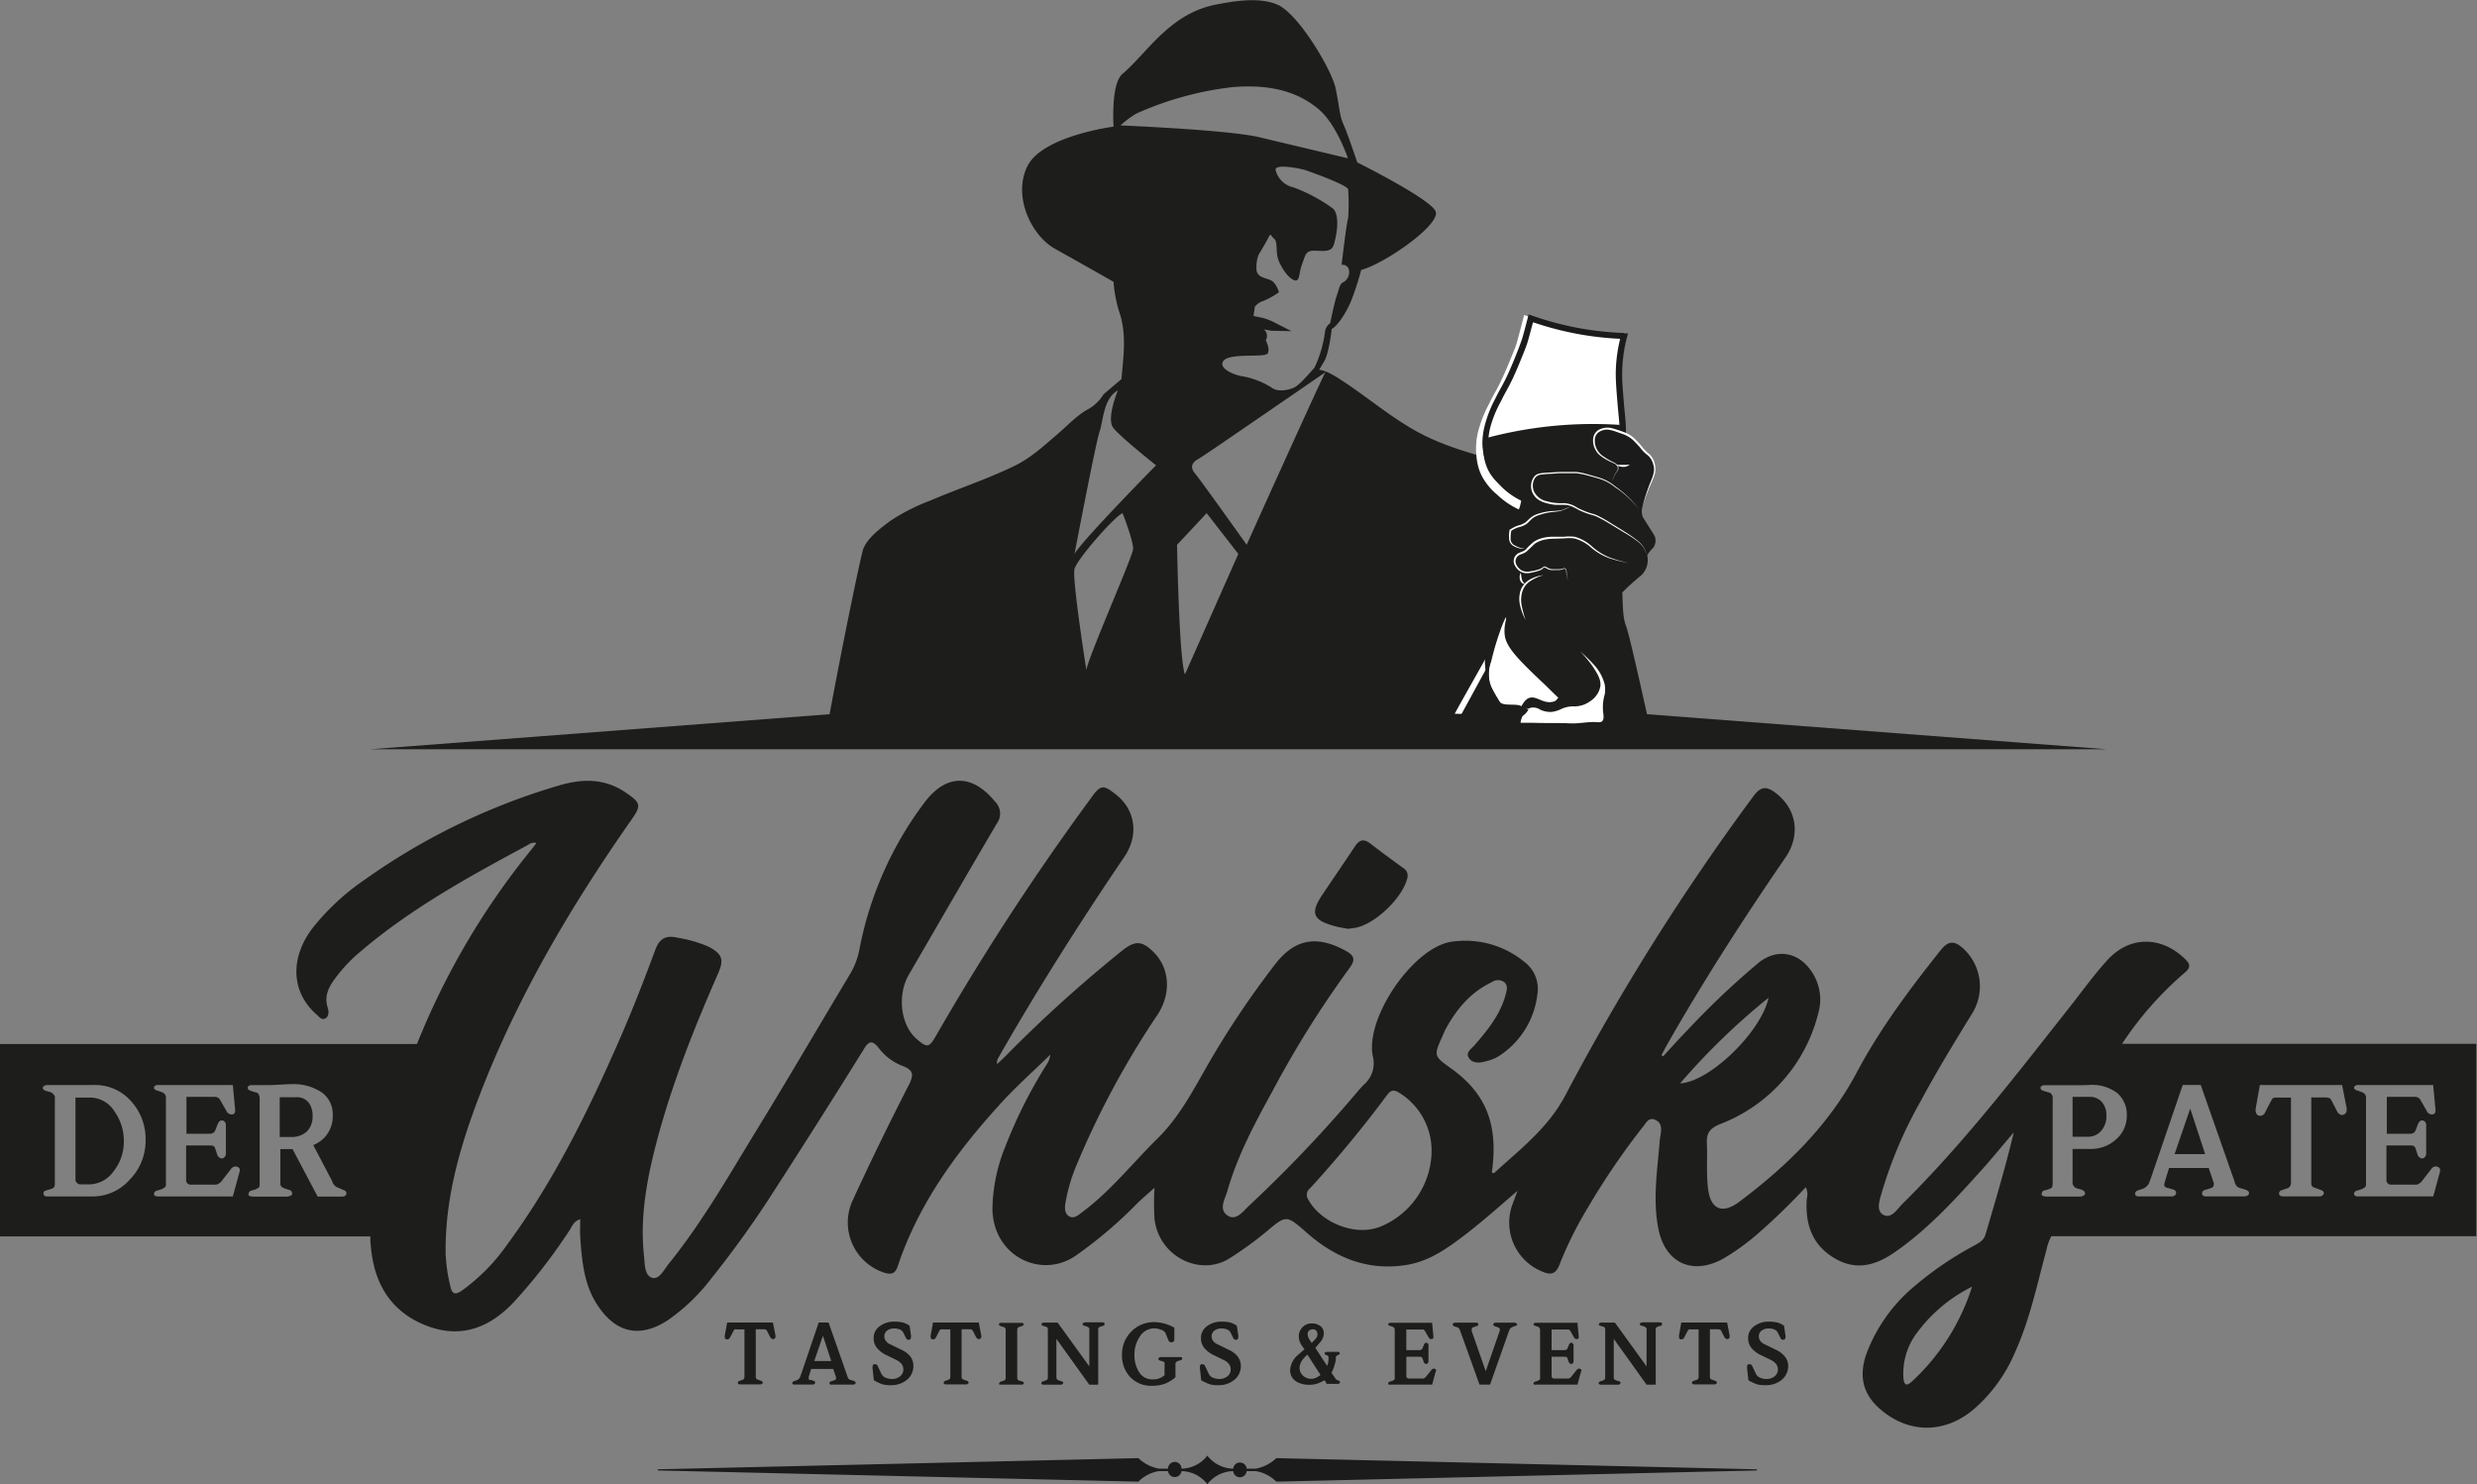 <svg xmlns="http://www.w3.org/2000/svg" viewBox="0 0 469.35 281.32"><rect x="0" y="0" width="469.35" height="281.32" fill="#808080" stroke="none"/><defs><style>.cls-1{fill:#1d1d1b;}.cls-2{fill:#fff;}.cls-3,.cls-4{fill:#1b1b1b;}.cls-3{fill-rule:evenodd;}</style></defs><g id="Ebene_2" data-name="Ebene 2"><g id="Ebene_1-2" data-name="Ebene 1"><path class="cls-1" d="M312.08,135.35c-1.62-7.22-3.36-15.07-4-16.81-1.12-2.86,0-7.72-1.86-12s-6.15-15.33-6.23-13c-.16,4.6-5.57-1.62-6-3.35-7.5-2.5-15.42-3.74-22.68-7-6.51-2.87-11.88-7.84-17.86-11.61-2.37-1.5-3.49-1.5-3.49-1.5l.88-1.49c1-1.5,1.49-6.23,1.49-6.23,1.12-.62,2.74-3,3.74-5.48s1.86-5.73,1.86-5.73C262.26,50.05,273.22,42.45,272,40s-14.82-9.22-14.82-9.22-1.87-5.6-2.62-7.22-.75-3.36-1.49-6.85-7-14.07-11-15.82c-3.46-1.51-8.21-.69-11.78,0-4.38.9-7.57,3.08-10.74,6.13-2.36,2.27-4.42,4.88-6.87,7C210.45,15.92,211,24,211,24s-13.45,1.74-16.31,7.47.75,13.2,5.23,15.69S211,53.41,211,53.41a25,25,0,0,0,1.32,6.43c1.12,4.06.53,7.88.18,12l-3.37,2.86a8.56,8.56,0,0,1-2.74,2.74c-2.15,1.08-4.07,3.17-5.88,4.72-2.72,2.33-5.16,4.63-8.42,6.2-5.13,2.48-10.56,4.25-15.8,6.5a37.27,37.27,0,0,0-7.63,3.88c-1.75,1.31-4.32,3.2-5.11,5.35-.62,2-4.23,19.68-6.35,31.26L70.1,142H399.26ZM255.54,50.92a2.21,2.21,0,0,1-.87,2.49c-.88.37-.88,1.24-1.37,2.61s-1.25,5.23-1.25,5.23a2.32,2.32,0,0,0-1,1.75,22.43,22.43,0,0,1-2,6.72c-.62.62-2.74,3.24-3.86,3.74s-3.11.87-4.23,0a15.25,15.25,0,0,0-5.36-2.12c-1.37-.12-5-1.49-3.73-3s7.84-.5,8.34-1.37-.37-2.49-.37-2.49a1.57,1.57,0,0,0-.56-2.19,10.33,10.33,0,0,0-4.18-.92A48.08,48.08,0,0,0,241,62.69c1.12,0,3.71.07,3.71.07s-1.21-.63-2.71-1.38a12.22,12.22,0,0,0-2.63-1.11l-1.85-.39.25-1.74A3.16,3.16,0,0,1,239.47,57a14.81,14.81,0,0,0,2.87-1.62s-.5-1.74-1.5-2.24-2.49-.5-2.74-1.87a6.91,6.91,0,0,1,.38-3s1.37-2.24,1.86-3.24.38-.37,1.12.25.13,2.49.88,4.24,2,3.36,3,3.61.74-1.37,1.36-3,.63-2.62,2.25-2.62,3.24.38,3.73-1,1.37-5.61-.12-7a30.85,30.85,0,0,0-7.47-4,4.45,4.45,0,0,1-3.37-3.24c-.37-1.24,4.11-.5,5.73,0,0,0,7.85,2.74,8,3.61a39.8,39.8,0,0,1,0,5.48c-.37,1.25-1.24,8.84-1.24,8.84A1.2,1.2,0,0,1,255.54,50.92ZM212.32,23.77a16.66,16.66,0,0,1,3-2.24,61.42,61.42,0,0,1,18.06-5c8.22-.74,13.2,1.37,16.56,4.24S255.41,30,255.41,30s-11-2.61-16.81-4S212.32,23.77,212.32,23.77ZM205.85,127s-2.74-17.31-2.25-19.18,7.48-9.84,9.1-10.58c0,0,2.11,5.35,2,6.84S206,125,205.85,127Zm-2.25-22s4-21,4.74-23.17.74-6.35,3.48-7.84c0,0-2.24,5.35-.87,7.1s8.1,7.09,8.1,7.09S204.85,102.6,203.6,105Zm20.93,22.79c-1.12-2.62-1.5-24.54-1.5-24.54l5.61-6,6,7.72Zm11.7-24.54s-8.59-12.08-9.83-13.57,0-2.37.74-2.74,24-16.4,24-16.4C249.72,73.25,236.23,103.22,236.23,103.22Z"/><path class="cls-1" d="M146.94,253.1v.15a.5.5,0,0,1-.31.52l-.16,0a.53.53,0,0,1-.31-.11.81.81,0,0,1-.23-.28l-.61-1.18a.47.47,0,0,0-.22-.22,1,1,0,0,0-.41-.07h-1.48v9.13l.06.2.17.16.24.09.41.14a1.66,1.66,0,0,1,.26.12.33.33,0,0,1,.19.25.3.3,0,0,1-.15.24.44.44,0,0,1-.3.12h-3.81c-.31,0-.47-.11-.47-.32a.34.34,0,0,1,.28-.33l.35-.13.26-.08.22-.14a.74.74,0,0,0,.14-.43v-9H139.5a1,1,0,0,0-.27,0l-.18.17-.1.18-.6,1.15a.57.57,0,0,1-.56.39l-.2,0a.53.53,0,0,1-.26-.52v-.18l.45-2.49h8.67Z"/><path class="cls-1" d="M162.13,262.05a.27.27,0,0,1-.15.25.58.58,0,0,1-.35.1h-4.09l-.2,0a.28.28,0,0,1-.16-.26.35.35,0,0,1,.31-.36l.68-.23a.35.35,0,0,0,.24-.29V261l-.06-.2-.47-1.37h-4.18l-.46,1.49a1.31,1.31,0,0,0,0,.27l0,.17c0,.07.12.12.3.17l.16,0,.45.14a.39.39,0,0,1,.23.14.35.35,0,0,1,.07.25.29.29,0,0,1-.18.25.43.43,0,0,1-.26.08h-3.52q-.36,0-.36-.3l.07-.2.19-.12.34-.12a1.74,1.74,0,0,0,.39-.15,1.67,1.67,0,0,0,.23-.18.93.93,0,0,0,.23-.3s.1-.25.23-.61l3.32-9.78H157l3.57,10.2.08.24.14.22a.84.84,0,0,0,.48.25l.37.11a1,1,0,0,1,.32.15A.27.27,0,0,1,162.13,262.05Zm-4.62-4.12-1.58-4.8-1.64,4.8Z"/><path class="cls-1" d="M173.07,258.84a3.32,3.32,0,0,1-1.25,2.67,4.64,4.64,0,0,1-3,1,6.2,6.2,0,0,1-1.55-.15,8.89,8.89,0,0,1-1.69-.79l-.25-2.27a1,1,0,0,1,0-.2,1,1,0,0,1,.07-.38.31.31,0,0,1,.21-.18.68.68,0,0,1,.21,0,.47.47,0,0,1,.45.26l.74,1.56a1.53,1.53,0,0,0,.76.72,3.09,3.09,0,0,0,1.29.25,2.26,2.26,0,0,0,1.45-.48,1.59,1.59,0,0,0,.66-1.32,1.7,1.7,0,0,0-.38-1.09,3.14,3.14,0,0,0-1-.74l-1.75-.85a5.35,5.35,0,0,1-1.78-1.29,2.91,2.91,0,0,1-.72-1.95,2.72,2.72,0,0,1,1.14-2.27,4.46,4.46,0,0,1,2.79-.87,6.9,6.9,0,0,1,1.57.15,4,4,0,0,1,1.31.63l.27,1.84a1.76,1.76,0,0,1,0,.28c0,.3-.1.47-.32.51a.42.42,0,0,1-.29,0,.55.55,0,0,1-.34-.31l-.5-1a1.22,1.22,0,0,0-.65-.61,2.54,2.54,0,0,0-1.06-.2,2.18,2.18,0,0,0-1.29.35,1.31,1.31,0,0,0-.6,1.15,1.36,1.36,0,0,0,.28.85,1.72,1.72,0,0,0,.68.58l2.3,1.12a4.58,4.58,0,0,1,1.63,1.22A2.85,2.85,0,0,1,173.07,258.84Z"/><path class="cls-1" d="M185.94,253.1v.15a.5.5,0,0,1-.31.52l-.16,0a.48.48,0,0,1-.3-.11.71.71,0,0,1-.23-.28l-.61-1.18a.49.49,0,0,0-.23-.22,1,1,0,0,0-.41-.07h-1.48v9.13l.06.2.18.16.23.09.41.14a1.87,1.87,0,0,1,.27.12.34.34,0,0,1,.18.25.28.28,0,0,1-.14.24.48.48,0,0,1-.31.12h-3.8c-.32,0-.48-.11-.48-.32s.1-.27.29-.33l.35-.13.25-.08.22-.14a.68.68,0,0,0,.15-.43v-9H178.5a.89.89,0,0,0-.26,0l-.19.17-.1.18-.59,1.15a.59.59,0,0,1-.56.39l-.2,0a.52.52,0,0,1-.26-.52v-.18l.45-2.49h8.67Z"/><path class="cls-1" d="M194,262.06a.31.31,0,0,1-.14.27.38.38,0,0,1-.3.07h-3.93a.31.31,0,0,1-.23,0,.26.26,0,0,1-.09-.23l.11-.2.11-.11.48-.14.32-.13a.42.42,0,0,0,.23-.41v-9.07a1.09,1.09,0,0,0,0-.22l-.09-.2a.47.47,0,0,0-.23-.18l-.31-.09-.36-.12-.21-.12-.08-.2a.24.24,0,0,1,.13-.22.59.59,0,0,1,.29-.07h3.74a1.06,1.06,0,0,1,.37.06.21.21,0,0,1,.16.21l-.06.19-.17.11-.59.21-.18.07-.16.15-.06.2v9.25a.47.47,0,0,0,.09.3l.19.17.25.08.37.11a.68.68,0,0,1,.27.12Z"/><path class="cls-1" d="M209.29,250.9a.3.3,0,0,1-.19.32l-.6.2a.59.59,0,0,0-.35.23l-.06.17v10.59h-1.69l-6.23-8.68v7.35a.65.65,0,0,0,.11.32l.18.13a1.45,1.45,0,0,0,.25.1l.38.12c.25.07.38.17.38.3s-.15.36-.45.36h-3.37l-.22-.08a.25.25,0,0,1-.12-.23c0-.05,0-.13.16-.23l.08-.06.44-.14.16-.05.17-.1a.45.45,0,0,0,.23-.45v-9a1.05,1.05,0,0,0-.06-.43.39.39,0,0,0-.2-.18,1.87,1.87,0,0,0-.33-.1l-.36-.12a.28.28,0,0,1-.25-.3l.1-.17a.48.48,0,0,1,.3-.12h2.66l6,8.3V252a1.1,1.1,0,0,0,0-.21l-.11-.19-.2-.15-.35-.13-.36-.1c-.18-.06-.27-.16-.25-.3a.26.26,0,0,1,.17-.23.8.8,0,0,1,.39-.09h3.11a.87.87,0,0,1,.34.05A.21.21,0,0,1,209.29,250.9Z"/><path class="cls-1" d="M224,257.44a.27.27,0,0,1-.19.29l-.25.09-.18.05a1.69,1.69,0,0,0-.35.14,1,1,0,0,0-.22.17.38.38,0,0,0-.08.23V261a6.73,6.73,0,0,1-2,1.23,7,7,0,0,1-2.42.39,5.43,5.43,0,0,1-4.24-1.74,5.93,5.93,0,0,1-1.47-4.12,6.08,6.08,0,0,1,1.76-4.41,5.93,5.93,0,0,1,4.4-1.79,7.29,7.29,0,0,1,2.17.36,7.9,7.9,0,0,1,1.59.69v2.25a.47.47,0,0,1-.16.37.56.56,0,0,1-.39.15.58.58,0,0,1-.59-.42l-.51-1.26A1.34,1.34,0,0,0,220,252a3.82,3.82,0,0,0-1.32-.26,3.22,3.22,0,0,0-2.8,1.72,5.82,5.82,0,0,0-.92,3.13,6.1,6.1,0,0,0,.85,3.4,2.89,2.89,0,0,0,2.57,1.42,3.21,3.21,0,0,0,2.28-.79V258.5a.63.63,0,0,0,0-.28l-.12-.13-.19-.09-.35-.1a1.36,1.36,0,0,1-.35-.12.32.32,0,0,1-.16-.29.34.34,0,0,1,.16-.23.67.67,0,0,1,.33-.08h3.69a.55.55,0,0,1,.28.07Z"/><path class="cls-1" d="M235.12,258.84a3.3,3.3,0,0,1-1.26,2.67,4.59,4.59,0,0,1-3,1,6.14,6.14,0,0,1-1.55-.15,9.19,9.19,0,0,1-1.7-.79l-.25-2.27s0-.11,0-.2a.86.86,0,0,1,.07-.38.29.29,0,0,1,.21-.18.68.68,0,0,1,.21,0,.49.49,0,0,1,.45.26l.74,1.56a1.53,1.53,0,0,0,.76.72,3.07,3.07,0,0,0,1.28.25,2.29,2.29,0,0,0,1.46-.48,1.59,1.59,0,0,0,.66-1.32,1.66,1.66,0,0,0-.39-1.09,3,3,0,0,0-1-.74l-1.75-.85a5.35,5.35,0,0,1-1.78-1.29,2.91,2.91,0,0,1-.72-1.95,2.73,2.73,0,0,1,1.13-2.27,4.47,4.47,0,0,1,2.8-.87,6.9,6.9,0,0,1,1.57.15,3.87,3.87,0,0,1,1.3.63l.28,1.84c0,.13,0,.23,0,.28,0,.3-.11.47-.32.51a.42.42,0,0,1-.29,0,.6.6,0,0,1-.35-.31l-.49-1a1.24,1.24,0,0,0-.66-.61,2.46,2.46,0,0,0-1.05-.2,2.18,2.18,0,0,0-1.29.35,1.31,1.31,0,0,0-.6,1.15,1.41,1.41,0,0,0,.27.85,1.75,1.75,0,0,0,.69.58l2.3,1.12a4.58,4.58,0,0,1,1.63,1.22A2.91,2.91,0,0,1,235.12,258.84Z"/><path class="cls-1" d="M253.85,256.49l0,.12a1.05,1.05,0,0,1-.22.12l-.15.08-.15.09-.17.16a.33.33,0,0,0-.05.21v.21l0,.2c0,.16-.05.3-.08.42a4.36,4.36,0,0,1-.14.54,7.28,7.28,0,0,1-.6,1.52l.89,1.28.52.23c.14.06.2.14.2.24a.28.28,0,0,1-.11.26.47.47,0,0,1-.28.09h-2.13l-.19-.39-.24-.29a8.49,8.49,0,0,1-1.41.65,4.67,4.67,0,0,1-1.47.2,4.49,4.49,0,0,1-2.38-.58,2.47,2.47,0,0,1-1.23-2.24,4.05,4.05,0,0,1,1.48-2.83c.62-.53,1-.88,1.24-1.07-.32-.44-.53-.73-.61-.87a3,3,0,0,1-.47-1.57,2.42,2.42,0,0,1,.69-1.73,2.25,2.25,0,0,1,1.72-.73,2.65,2.65,0,0,1,1.61.44,1.72,1.72,0,0,1,.72,1.5,2.63,2.63,0,0,1-.48,1.36c-.72.85-1.09,1.3-1.12,1.34l2.22,3.4a2.74,2.74,0,0,0,.14-.35,1.42,1.42,0,0,0,.07-.28c0-.11,0-.24.06-.38a2.74,2.74,0,0,0,0-.31v-.37l-.06-.18-.1-.07-.12-.06-.24-.09c-.15-.06-.22-.15-.22-.27a.24.24,0,0,1,.16-.23.88.88,0,0,1,.39-.07h2C253.72,256.19,253.85,256.29,253.85,256.49Zm-3.63,4.08-2.49-3.85a6.68,6.68,0,0,0-.94,1,2.71,2.71,0,0,0-.54,1.52,1.87,1.87,0,0,0,.65,1.45,2.14,2.14,0,0,0,1.5.61,2.19,2.19,0,0,0,1-.22A4.27,4.27,0,0,0,250.22,260.57Zm-.59-7.69a1.14,1.14,0,0,0-.17-.65.79.79,0,0,0-.7-.31,1.06,1.06,0,0,0-.7.23.87.87,0,0,0-.28.73,1.66,1.66,0,0,0,.09.46,1.73,1.73,0,0,0,.21.47l.46.7.63-.66a1.87,1.87,0,0,0,.34-.46A1.07,1.07,0,0,0,249.63,252.88Z"/><path class="cls-1" d="M272.05,259.88l-.68,2.52h-7.82a1.18,1.18,0,0,1-.39,0,.27.27,0,0,1-.13-.23l.07-.2.19-.12.34-.1a1.7,1.7,0,0,0,.51-.24.36.36,0,0,0,.14-.3V252a.56.56,0,0,0-.19-.44.74.74,0,0,0-.32-.16l-.38-.14-.18-.06a.27.27,0,0,1-.18-.24l.12-.2.21-.08h8l.25,2.62a.67.67,0,0,1-.08.35.34.34,0,0,1-.31.12.56.56,0,0,1-.51-.31l-.64-1.11a.72.72,0,0,0-.17-.25l-.21-.14a1.17,1.17,0,0,0-.27,0h-2.95v3.9H269a.65.65,0,0,0,.34-.1.63.63,0,0,0,.24-.32l.21-.53a1.2,1.2,0,0,1,.19-.33.36.36,0,0,1,.28-.11.34.34,0,0,1,.29.15.51.51,0,0,1,.12.31v3a.65.65,0,0,1-.09.37.43.43,0,0,1-.24.18.38.38,0,0,1-.33-.07.6.6,0,0,1-.22-.24l-.2-.6a1.54,1.54,0,0,0-.09-.24l-.17-.16-.24-.05h-2.61v3.64a.42.42,0,0,0,.1.32.47.47,0,0,0,.38.17h2.31a1.75,1.75,0,0,0,.39,0,.9.9,0,0,0,.27-.11,1.11,1.11,0,0,0,.28-.24c.08-.1.13-.18.18-.23l.81-1a.61.61,0,0,1,.51-.3.54.54,0,0,1,.27.09.34.34,0,0,1,.16.32A1.74,1.74,0,0,1,272.05,259.88Z"/><path class="cls-1" d="M287.49,250.92a.34.34,0,0,1-.27.33l-.42.14-.33.14-.2.14a1,1,0,0,0-.24.32,3.53,3.53,0,0,0-.16.41l-3.53,10h-2l-3.69-10.28a1.31,1.31,0,0,0-.12-.26l-.14-.18-.22-.14-.21-.07-.32-.09c-.24-.06-.36-.19-.36-.4a.26.26,0,0,1,.13-.24.74.74,0,0,1,.34-.08h4a.39.39,0,0,1,.26.09.27.27,0,0,1,.12.23l-.09.21a.66.66,0,0,1-.22.12l-.65.21a.37.37,0,0,0-.26.22,1,1,0,0,0-.05.21l0,.16,0,.14,2.66,7.61,2.59-7.47a2.16,2.16,0,0,0,.08-.23.79.79,0,0,0,0-.23v-.11l-.14-.19-.24-.1-.5-.17a.67.67,0,0,1-.24-.12.3.3,0,0,1-.11-.23.31.31,0,0,1,.14-.25.46.46,0,0,1,.29-.1h3.56a.53.53,0,0,1,.28.07Z"/><path class="cls-1" d="M299.59,259.88l-.69,2.52h-7.81a1.1,1.1,0,0,1-.39,0,.28.28,0,0,1-.14-.23l.08-.2.18-.12.34-.1a1.7,1.7,0,0,0,.51-.24.34.34,0,0,0,.15-.3V252a.57.57,0,0,0-.2-.44.71.71,0,0,0-.31-.16l-.39-.14-.17-.06c-.13-.06-.19-.14-.19-.24l.12-.2.22-.08h8l.25,2.62a.68.68,0,0,1-.07.35.36.36,0,0,1-.32.12.56.56,0,0,1-.51-.31l-.63-1.11a1.18,1.18,0,0,0-.17-.25l-.22-.14a1.1,1.1,0,0,0-.27,0H294v3.9h2.49a.67.67,0,0,0,.34-.1.62.62,0,0,0,.23-.32l.21-.53a1.18,1.18,0,0,1,.2-.33.35.35,0,0,1,.28-.11.36.36,0,0,1,.29.15.51.51,0,0,1,.12.31v3a.58.58,0,0,1-.1.37.43.43,0,0,1-.24.18.36.36,0,0,1-.32-.07.64.64,0,0,1-.23-.24l-.2-.6c-.05-.15-.07-.23-.08-.24l-.17-.16-.24-.05H294v3.64a.47.47,0,0,0,.1.32.48.48,0,0,0,.39.17h2.3a1.91,1.91,0,0,0,.4,0,1,1,0,0,0,.27-.11,1.31,1.31,0,0,0,.28-.24l.17-.23.81-1a.61.61,0,0,1,.51-.3.57.57,0,0,1,.28.09.36.36,0,0,1,.16.32A1.74,1.74,0,0,1,299.59,259.88Z"/><path class="cls-1" d="M314.93,250.9c0,.17-.06.28-.19.32l-.6.2a.56.56,0,0,0-.34.23l-.07.17v10.59H312l-6.22-8.68v7.35a.56.56,0,0,0,.11.32l.17.13.25.1.39.12c.24.07.37.17.37.3s-.15.36-.45.36h-3.37l-.22-.08a.25.25,0,0,1-.12-.23c0-.05.06-.13.16-.23l.08-.06.45-.14.15-.05.17-.1a.46.46,0,0,0,.24-.45v-9a.88.88,0,0,0-.07-.43.37.37,0,0,0-.19-.18,2.31,2.31,0,0,0-.34-.1l-.36-.12a.28.28,0,0,1-.25-.3l.1-.17a.53.53,0,0,1,.3-.12H306l6,8.3V252a1.1,1.1,0,0,0,0-.21l-.1-.19-.21-.15a3,3,0,0,0-.35-.13l-.36-.1c-.18-.06-.27-.16-.25-.3a.27.27,0,0,1,.17-.23.8.8,0,0,1,.39-.09h3.11a.84.84,0,0,1,.34.05A.21.21,0,0,1,314.93,250.9Z"/><path class="cls-1" d="M327.74,253.1v.15a.5.5,0,0,1-.31.52l-.16,0a.48.48,0,0,1-.3-.11.73.73,0,0,1-.24-.28l-.6-1.18a.49.49,0,0,0-.23-.22,1,1,0,0,0-.41-.07H324v9.13l.06.2.18.16.23.09.41.14a1.31,1.31,0,0,1,.26.12.33.33,0,0,1,.19.25.31.31,0,0,1-.14.24.48.48,0,0,1-.31.12h-3.81c-.31,0-.47-.11-.47-.32s.1-.27.29-.33l.35-.13.25-.08.22-.14a.68.68,0,0,0,.15-.43v-9H320.3a.83.83,0,0,0-.26,0l-.19.17-.1.18-.6,1.15a.57.57,0,0,1-.55.39l-.2,0a.52.52,0,0,1-.26-.52v-.18l.44-2.49h8.68Z"/><path class="cls-1" d="M338.83,258.84a3.32,3.32,0,0,1-1.25,2.67,4.64,4.64,0,0,1-3.05,1,6.2,6.2,0,0,1-1.55-.15,8.89,8.89,0,0,1-1.69-.79l-.25-2.27a1,1,0,0,1,0-.2,1,1,0,0,1,.07-.38.31.31,0,0,1,.21-.18.68.68,0,0,1,.21,0,.47.47,0,0,1,.45.26l.74,1.56a1.53,1.53,0,0,0,.76.72,3.09,3.09,0,0,0,1.29.25,2.26,2.26,0,0,0,1.45-.48,1.59,1.59,0,0,0,.66-1.32,1.7,1.7,0,0,0-.38-1.09,3.21,3.21,0,0,0-1-.74l-1.76-.85a5.35,5.35,0,0,1-1.78-1.29,2.91,2.91,0,0,1-.72-1.95,2.72,2.72,0,0,1,1.14-2.27,4.46,4.46,0,0,1,2.79-.87,6.9,6.9,0,0,1,1.57.15,4,4,0,0,1,1.31.63l.27,1.84a1.76,1.76,0,0,1,0,.28c0,.3-.1.47-.32.51a.39.39,0,0,1-.28,0,.55.55,0,0,1-.35-.31l-.5-1a1.22,1.22,0,0,0-.65-.61,2.54,2.54,0,0,0-1.06-.2,2.18,2.18,0,0,0-1.29.35,1.31,1.31,0,0,0-.6,1.15,1.36,1.36,0,0,0,.28.85,1.72,1.72,0,0,0,.68.58l2.3,1.12a4.58,4.58,0,0,1,1.63,1.22A2.85,2.85,0,0,1,338.83,258.84Z"/><path class="cls-1" d="M56.16,207.94H53v7.53h2a4.31,4.31,0,0,0,3.17-1.06,4,4,0,0,0,1.06-2.92,4.13,4.13,0,0,0-.67-2.43A2.76,2.76,0,0,0,56.16,207.94Z"/><path class="cls-1" d="M17.11,208H14.3v15.56a.64.64,0,0,0,.11.39,1.59,1.59,0,0,0,.31.34.91.91,0,0,0,.58.16h1.64a5.71,5.71,0,0,0,4.47-2.33,9,9,0,0,0,2.05-6,9.44,9.44,0,0,0-1.67-5.34A5.52,5.52,0,0,0,17.11,208Z"/><path class="cls-1" d="M402.09,197.82a64.63,64.63,0,0,1,11.78-13.4c1-.84,1.38-1.47.27-2.57-4.53-4.5-10.58-4.58-14.86.13-2.65,2.92-4.95,6.16-7.41,9.26-10,12.67-19.84,25.5-31.37,36.88-1,1-2.14,3-3.71,2.06-1.39-.86-.58-2.88-.18-4.37A82.41,82.41,0,0,1,364,208.57c3-5.61,6.31-11,9.63-16.41A9.73,9.73,0,0,0,372,179.75c-1.57-1.43-2.75-1.59-4.25.29-5.87,7.36-11.51,14.9-15.93,23.21-5.36,10.08-13.26,17.74-22.21,24.47-3.35,2.52-5.58,1.43-6-2.75-.29-2.77-.07-5.59-.19-8.39-.08-1.91.63-2.78,2.51-3.55a30.34,30.34,0,0,0,18.6-21,9.38,9.38,0,0,0-1.21-7.83c-2.46-3.78-6.61-4.53-10.08-1.76a152.91,152.91,0,0,0-13.46,12.75c-1.58,1.61-3.1,3.3-4.64,5l-.32-.23c.38-.7.74-1.4,1.13-2.09,6.89-12.11,14.44-23.81,22.32-35.3,3-4.32,2.15-9.27-1.79-12.28-1.66-1.27-2.79-1.37-4.21.57a440.22,440.22,0,0,0-35.63,56.65c-3.22,6.18-8.6,10.3-13.57,14.83-.05,0-.26-.11-.39-.17,1.26-9-1.05-14.9-7.68-19.66-3.36-2.41-3.36-2.41-1.64-6.23.2-.45.38-.92.62-1.35,2.06-3.76,4.74-6.94,8.71-8.81a2,2,0,0,1,2.33,0c.76.66.5,1.48.3,2.29-1,3.8-3.37,6.73-5.86,9.61-.6.7-1.81,1.4-1.14,2.46s2,1,3.16.66a8.45,8.45,0,0,0,2.31-.86,16.14,16.14,0,0,0,7.53-11.9,6.38,6.38,0,0,0-2.54-6.14,17.64,17.64,0,0,0-13.93-3.74c-7.25,1.28-16.17,14.45-14.73,21.65a5.34,5.34,0,0,1-1.71,5.42c-.75.76-1.42,1.6-2.12,2.41a253.24,253.24,0,0,1-19.61,20.51c-1.09,1-2.44,3-4.12,1.84s-.45-3.09,0-4.61c1.94-6.79,5.29-13,8.64-19.1a193.19,193.19,0,0,1,14.56-23.23c1.17-1.57.78-2.36-.82-3.23-5.52-3-9.66-2.22-13.42,2.7a172,172,0,0,0-13,19.51c-2.69,4.73-5.23,9.48-9.18,13.38-4.81,4.74-9,10.09-14.49,14.13-.65.48-1.38,1.12-2.24.64s-.89-1.55-.74-2.45a32.24,32.24,0,0,1,1.95-6.87,164.11,164.11,0,0,1,15.52-28.91c2.6-3.95,2.33-8.78-.71-11.81-2.21-2.21-3.51-2.28-5.94-.37a256,256,0,0,0-22,19.87c-.57.57-1.16,1.12-1.74,1.68a1.56,1.56,0,0,1,.21-1.18c7.41-13,15.47-25.69,23.89-38.11,2.76-4.08,2.11-8.82-1.5-11.72-2.5-2-3-2-4.86.64a480.79,480.79,0,0,0-29.28,44.91c-1.37,2.4-1.74,2.45-3.83.59-2.95-2.62-3.58-8.27-1.37-12.08,5.55-9.54,11.05-19.11,16.66-28.62a3.19,3.19,0,0,0-.35-4.2c-4.32-5.26-9.22-5.27-13.34.19a67.14,67.14,0,0,0-12.27,27.52,14.78,14.78,0,0,1-1.75,4.85c-6,10-11.83,20-17.9,29.9-5.24,8.56-10.22,17.32-16.56,25.17-.88,1.1-1.82,3.1-3.21,2.61s-1.3-2.64-1.47-4.19c-.69-6.48.26-12.81,1.78-19.08,2.89-11.88,7.37-23.21,12.27-34.39,1.14-2.6.8-3.65-1.68-5a23.6,23.6,0,0,0-5.91-1.74c-2.22-.53-3.49,0-4.33,2.32-2.12,5.71-4.33,11.4-6.78,17-5.92,13.52-12.41,26.76-21.2,38.72a36.71,36.71,0,0,1-8.62,8.79c-1.15.79-1.88.86-2.21-.78a32,32,0,0,1-.9-6.09c-.16-10.58,2.75-20.51,6.48-30.24,7.17-18.65,17.26-35.71,28.66-52,2-2.82,1.87-3.27-1-5.24-3.86-2.65-8-2.68-12.32-1.45a123.34,123.34,0,0,0-37,17.84,45.4,45.4,0,0,0-9.81,9c-4.58,5.77-4.34,12.37.5,16.63.48.42.93,1.13,1.66.79s.71-1.31.5-2c-.78-2.37.29-4.16,1.62-5.91a29,29,0,0,1,4.23-4.49c9.64-8.28,20.69-14.38,31.82-20.35.51-.27,1-.75,1.86-.51-.34.45-.57.78-.83,1.09a141.91,141.91,0,0,0-21.8,37H0v36.46H70.17c0,.53,0,1.07.08,1.61.51,6.9,3.5,12.4,10.15,15.15s12.3.73,17.12-4.48a105.25,105.25,0,0,0,10.42-13.47c.46-.7.72-1.65,2-2.07,0,1.18-.06,2.23,0,3.27.31,4.53.68,9.08,3.26,13,3.51,5.35,8.08,6.31,13.36,2.86a36.51,36.51,0,0,0,8.18-7.85,190.51,190.51,0,0,0,12.08-16.88q8.52-13.19,16.8-26.52c1-1.69,1.66-1.89,2.92-.27A10.35,10.35,0,0,0,171,202c2.11.78,2.19,1.68,1.19,3.64-3.67,7.18-7.22,14.44-10.59,21.77a10,10,0,0,0,5.81,13.73c1.29.42,2.17.4,2.68-1.13,3.9-11.73,11-21.49,19.2-30.53,3-3.38,6.48-6.42,9.73-9.62a4.19,4.19,0,0,1-.68,1.84,90.26,90.26,0,0,0-7.87,15.65,32.37,32.37,0,0,0-2.42,11.78c.16,9.1,9.46,13.36,15.91,8.74a82,82,0,0,0,11.29-9.58c1.05-1.08,2.23-2,3.5-3.2a56.17,56.17,0,0,0,0,5.82c.78,7.3,8.79,11.12,14.33,7.49a67.17,67.17,0,0,0,6.8-4.92c3.87-3.28,3.87-3.26,7.71.12,5.46,4.82,11.72,7.34,19.09,6.09,4.45-.76,8-3.43,11.47-6.1,3.09-2.41,6-5,9.39-7.92-.44,1.21-.72,1.95-1,2.7a10,10,0,0,0,5.53,12.54c1.61.72,2.67.73,3.43-1.25a70.75,70.75,0,0,1,5.26-10.61,137.76,137.76,0,0,1,10.71-15.72c.52-.67,1-1.64,2.17-1.11s1.18,1.47,1.06,2.49c-.05.49-.17,1-.21,1.47-.44,5.57-1.36,11.15-.25,16.72,1.3,6.5,6.52,8.85,12.32,5.61a44.73,44.73,0,0,0,6.23-4.46,123,123,0,0,0,9.37-9.06,3,3,0,0,1,.2,2.12c-.33,4.67.86,8.66,5.11,11.25s8,1.44,11.73-1.17c6.21-4.34,11.26-9.89,16.28-15.46,2.1-2.33,4.07-4.77,6.1-7.15-1.58,6.62-3.48,13-5.36,19.37-.34,1.18-1.3,1.63-2.24,2.15a63.5,63.5,0,0,0-11.22,7.65,30.54,30.54,0,0,0-9.17,13c-1.35,4-.64,7.44,2.65,10.28,5.39,4.68,12.24,4.74,17.8,0a29.59,29.59,0,0,0,7.76-10.72c2.84-6.27,4.22-13,6-19.57a9.34,9.34,0,0,1,.9-2.47h80.52V197.82ZM24.57,223.57a9.36,9.36,0,0,1-7.12,3.17H8.84a.6.6,0,0,1-.42-.16.5.5,0,0,1-.18-.4.53.53,0,0,1,.45-.56l.89-.27.38-.13a.8.8,0,0,0,.3-.28,1.07,1.07,0,0,0,.13-.6V208.41a2.69,2.69,0,0,0,0-.59.94.94,0,0,0-.21-.39,1.25,1.25,0,0,0-.67-.47l-.72-.2a2.08,2.08,0,0,1-.51-.23.47.47,0,0,1-.16-.4c0-.15.1-.27.3-.37a1.14,1.14,0,0,1,.53-.14h8.83a9.1,9.1,0,0,1,7,3,10.67,10.67,0,0,1,2.81,7.53A10.51,10.51,0,0,1,24.57,223.57Zm20.78-1.35-1.23,4.52h-14a1.83,1.83,0,0,1-.69-.09.46.46,0,0,1-.25-.4.57.57,0,0,1,.13-.36.79.79,0,0,1,.34-.23l.6-.17a2.87,2.87,0,0,0,.92-.43.63.63,0,0,0,.27-.54V208a1,1,0,0,0-.36-.79,1.58,1.58,0,0,0-.56-.29l-.69-.24-.31-.11c-.23-.11-.34-.25-.34-.43a.44.44,0,0,1,.21-.37.67.67,0,0,1,.39-.14H44.12l.44,4.71a1.23,1.23,0,0,1-.13.63.6.6,0,0,1-.56.22,1,1,0,0,1-.91-.56l-1.15-2a1.53,1.53,0,0,0-.31-.45.88.88,0,0,0-.38-.24,1.53,1.53,0,0,0-.49-.08h-5.3v7H39.8a1.14,1.14,0,0,0,.61-.17,1.12,1.12,0,0,0,.42-.57l.38-1a2.27,2.27,0,0,1,.35-.59.62.62,0,0,1,.5-.19.68.68,0,0,1,.53.26.91.91,0,0,1,.21.56v5.37a1.15,1.15,0,0,1-.17.66.89.89,0,0,1-.44.32.65.65,0,0,1-.58-.12,1,1,0,0,1-.4-.44l-.36-1.07a4.34,4.34,0,0,0-.15-.42.62.62,0,0,0-.3-.3,1.91,1.91,0,0,0-.44-.08,4,4,0,0,0-.49,0h-4.2v6.53a.79.79,0,0,0,.17.58.87.87,0,0,0,.7.31h4.13a5.42,5.42,0,0,0,.72,0,1.51,1.51,0,0,0,.48-.21,1.75,1.75,0,0,0,.5-.43c.14-.17.24-.31.31-.41l1.46-1.87a1.11,1.11,0,0,1,.91-.53,1,1,0,0,1,.51.17.61.61,0,0,1,.28.56A2.34,2.34,0,0,1,45.35,222.22Zm20.07,4.36a.76.76,0,0,1-.49.18H60.19l-4.76-9H53.12v6c0,.17,0,.36,0,.56a.84.84,0,0,0,.14.47,1.06,1.06,0,0,0,.32.28,2.83,2.83,0,0,0,.47.19l.67.22a.73.73,0,0,1,.64.76c0,.17-.13.3-.41.4a2.25,2.25,0,0,1-.64.14h-6a3.6,3.6,0,0,1-.91-.09.37.37,0,0,1-.32-.38,1,1,0,0,1,.18-.45l.11-.15.85-.25a1.68,1.68,0,0,0,.41-.17l.33-.16a.41.41,0,0,0,.19-.25,3.3,3.3,0,0,0,.05-.69v-16a1.56,1.56,0,0,0-.13-.68,1.32,1.32,0,0,0-.22-.35,7,7,0,0,0-.74-.24l-.63-.21a.9.9,0,0,1-.31-.15.56.56,0,0,1-.23-.38.39.39,0,0,1,.2-.39.82.82,0,0,1,.5-.15h3.28q.68,0,2.19-.09c1-.06,1.7-.09,2.06-.09A9.72,9.72,0,0,1,60.94,207a5.08,5.08,0,0,1,2.11,4.38,5.88,5.88,0,0,1-1.39,4,6.22,6.22,0,0,1-2.3,1.63l3.56,6.79a2.46,2.46,0,0,0,.2.47,1.55,1.55,0,0,0,.32.43,1.51,1.51,0,0,0,.42.29l.31.13.91.4a1.17,1.17,0,0,1,.41.24.5.5,0,0,1,.15.37A.52.52,0,0,1,65.42,226.58Zm195.81,6c-4.65,1.68-11.1-.94-13.41-5.4a1.55,1.55,0,0,1,.43-2,223.18,223.18,0,0,0,14.62-17.72c.68-.9,1.27-1,2.27-.36a12.88,12.88,0,0,1,6.12,11.18A15.66,15.66,0,0,1,261.23,232.6Zm57.14-27.29a128.86,128.86,0,0,1,16.74-16.21C333.75,195.52,324,205,318.37,205.31Zm43.86,56.55c-1.16,1.1-1.49.35-1.57-.82a12.86,12.86,0,0,1,2.19-7.91,29,29,0,0,1,10.82-9.27A41.51,41.51,0,0,1,362.23,261.86ZM400.88,216a7.06,7.06,0,0,1-4.81,1.74h-3.35v6a4.19,4.19,0,0,0,0,.5,1.1,1.1,0,0,0,.17.48,1.25,1.25,0,0,0,.85.54l.67.2c.45.14.67.39.67.76,0,.17-.14.3-.42.42a1.24,1.24,0,0,1-.63.12h-6a1.89,1.89,0,0,1-.76-.07c-.28-.07-.42-.21-.42-.4a1.15,1.15,0,0,1,.16-.45l.08-.15.81-.23a2.4,2.4,0,0,0,.38-.12l.37-.17a.45.45,0,0,0,.24-.38,3,3,0,0,0,.06-.62V208.21c0-.1,0-.21,0-.31a2.07,2.07,0,0,0-.11-.36,1.35,1.35,0,0,0-.25-.36,3,3,0,0,0-.74-.25l-.62-.2a1,1,0,0,1-.34-.15.55.55,0,0,1-.25-.38.39.39,0,0,1,.22-.39.93.93,0,0,1,.52-.15h5.21c.45,0,1.12,0,2,0l1.38-.05a7.83,7.83,0,0,1,5.21,1.54,5.34,5.34,0,0,1,1.81,4.27A5.87,5.87,0,0,1,400.88,216Zm25,10.56a1.19,1.19,0,0,1-.63.17h-7.35a.69.69,0,0,1-.36-.09.5.5,0,0,1-.29-.47.66.66,0,0,1,.56-.65l1.23-.4a.63.63,0,0,0,.42-.51.66.66,0,0,0,0-.44c-.05-.14-.09-.27-.12-.37l-.83-2.46H411l-.82,2.68a2,2,0,0,0-.09.5.92.92,0,0,0,.07.3c.05.11.22.21.54.3l.29.07.8.24a.76.76,0,0,1,.42.26.71.71,0,0,1,.12.46.53.53,0,0,1-.32.43c-.22.13-.37.18-.46.15h-6.33c-.43,0-.65-.18-.65-.54a.52.52,0,0,1,.14-.35.76.76,0,0,1,.33-.23l.61-.2a4.22,4.22,0,0,0,.7-.27,3.23,3.23,0,0,0,.41-.33,2.37,2.37,0,0,0,.43-.54c0-.09.18-.45.4-1.09l6-17.57H417l6.42,18.32c0,.15.09.3.14.44a1.33,1.33,0,0,0,.24.39,1.64,1.64,0,0,0,.87.45l.67.2a1.87,1.87,0,0,1,.57.26.5.5,0,0,1,.24.43A.51.51,0,0,1,425.87,226.57Zm18.77-16.26a.9.9,0,0,1-.56.94.69.69,0,0,1-.29.07.88.88,0,0,1-.54-.2,1.29,1.29,0,0,1-.42-.5l-1.09-2.12a.88.88,0,0,0-.41-.4,1.72,1.72,0,0,0-.73-.11h-2.66v16.38a.68.68,0,0,0,.11.37.7.7,0,0,0,.31.28l.43.15.73.27a3.44,3.44,0,0,1,.47.2.67.67,0,0,1,.34.45.6.6,0,0,1-.26.45.89.89,0,0,1-.55.2h-6.84c-.56,0-.85-.19-.85-.56a.63.63,0,0,1,.52-.61l.62-.22.46-.15a.88.88,0,0,0,.39-.25,1.21,1.21,0,0,0,.27-.77V208h-2.81a1.49,1.49,0,0,0-.47.06.79.79,0,0,0-.34.3c0,.06-.1.17-.18.32l-1.07,2.07a1.05,1.05,0,0,1-1,.71.68.68,0,0,1-.35-.09,1,1,0,0,1-.47-.94v-.32l.8-4.48h15.58l.87,4.42Zm17.64,11.91-1.23,4.52H447a1.83,1.83,0,0,1-.69-.09.48.48,0,0,1-.25-.4.52.52,0,0,1,.14-.36.76.76,0,0,1,.33-.23l.61-.17a2.92,2.92,0,0,0,.91-.43.63.63,0,0,0,.27-.54V208a1,1,0,0,0-.36-.79,1.5,1.5,0,0,0-.56-.29l-.69-.24-.31-.11c-.22-.11-.34-.25-.34-.43a.43.43,0,0,1,.22-.37.67.67,0,0,1,.39-.14h14.37l.45,4.71a1.23,1.23,0,0,1-.14.63c-.09.15-.27.22-.56.22a1,1,0,0,1-.91-.56l-1.14-2a2,2,0,0,0-.31-.45,1,1,0,0,0-.39-.24,1.48,1.48,0,0,0-.49-.08h-5.29v7h4.47a1.13,1.13,0,0,0,.6-.17,1.07,1.07,0,0,0,.42-.57l.39-1a2,2,0,0,1,.34-.59.62.62,0,0,1,.5-.19.67.67,0,0,1,.53.26.91.91,0,0,1,.21.56v5.37a1.08,1.08,0,0,1-.17.66.86.86,0,0,1-.43.32.64.64,0,0,1-.58-.12,1,1,0,0,1-.4-.44l-.36-1.07a2,2,0,0,0-.16-.42.55.55,0,0,0-.3-.3,1.82,1.82,0,0,0-.44-.08,4,4,0,0,0-.49,0h-4.2v6.53a.79.79,0,0,0,.18.58.86.86,0,0,0,.69.31h4.13a5.42,5.42,0,0,0,.72,0,1.51,1.51,0,0,0,.48-.21,1.75,1.75,0,0,0,.5-.43l.32-.41,1.45-1.87a1.11,1.11,0,0,1,.92-.53,1,1,0,0,1,.5.17.59.59,0,0,1,.28.56A2.34,2.34,0,0,1,462.28,222.22Z"/><path class="cls-1" d="M253.13,175.57c.79.21,1.61.32,2.28.45.56-.07,1-.12,1.37-.19,3.78-.64,9.07-5.77,9.9-9.49a1.66,1.66,0,0,0-.83-1.86c-2.05-1.52-4.12-3-6.13-4.57-1.26-1-2.12-.83-3,.52-2,3-4.05,6-6.07,9C248.17,173.08,248.72,174.43,253.13,175.57Z"/><path class="cls-1" d="M395.84,207.87h-3.12v7.56h2.8a3.3,3.3,0,0,0,2.61-1.11,4.17,4.17,0,0,0,1-2.89,3.85,3.85,0,0,0-.74-2.44A3,3,0,0,0,395.84,207.87Z"/><polygon class="cls-1" points="412.05 218.72 417.84 218.72 415.01 210.09 412.05 218.72"/><path class="cls-2" d="M307.45,82.55c0-.63,0-1.16-.07-1.69v0h0c-.08-1-.21-2.06-.36-4-.23-2.81-.34-4.22-.32-5.73a29.85,29.85,0,0,1,1-7.25A62.93,62.93,0,0,1,299,63a61.46,61.46,0,0,1-9.88-2.6c-.05.21-.13.51-.22.87-.53,2-.79,3-1,3.77s-.58,1.62-1.21,3.19c-.36.86-.9,2.21-1.63,3.78-1.12,2.39-1.28,2.33-2.41,4.66a23.09,23.09,0,0,0-2.1,5.28c-.11.48-.22,1-.31,1.68h0v.06a11.51,11.51,0,0,0,0,2.64,11.77,11.77,0,0,0,.29,1.54,8.27,8.27,0,0,0,1.35,3.08A10.26,10.26,0,0,0,284,93.31a14.72,14.72,0,0,0,15.66,3,11.58,11.58,0,0,0,4.91-3.4,10.38,10.38,0,0,0,.79-1.06C307.64,88.52,307.59,84.77,307.45,82.55Z"/><path class="cls-2" d="M307.45,82.55H308c0-.64,0-1.18-.08-1.72l-.52,0,.52,0v0l0-.54h-.55v.52l.52,0c-.08-1-.21-2.07-.36-4-.21-2.61-.32-4-.32-5.36v-.33a30.15,30.15,0,0,1,1-7.12l.17-.63-.66,0a60.26,60.26,0,0,1-8.59-.9,61.43,61.43,0,0,1-9.79-2.57l-.54-.2-.15.56-.22.87c-.53,2-.79,3-1,3.75s-.56,1.57-1.2,3.14c-.35.86-.89,2.2-1.62,3.75-.55,1.19-.86,1.76-1.18,2.33s-.66,1.16-1.22,2.33a23.89,23.89,0,0,0-2.14,5.39c-.11.5-.23,1.08-.32,1.73l.52.07-.12-.51h0l-.38.1,0,.45.52,0-.52-.06a13.37,13.37,0,0,0-.09,1.48,11.48,11.48,0,0,0,.07,1.28h0A11.29,11.29,0,0,0,280,88l.51-.13L280,88a8.89,8.89,0,0,0,1.43,3.27l.43-.31-.44.29a10.9,10.9,0,0,0,2.27,2.5l.33-.41-.37.37a14.85,14.85,0,0,0,10.56,4.19,14.53,14.53,0,0,0,5.68-1.11l-.21-.49.18.5A12.16,12.16,0,0,0,305,93.21a10.08,10.08,0,0,0,.83-1.12l-.44-.28.43.29A13.81,13.81,0,0,0,308,84.16c0-.61,0-1.16,0-1.64l-.53,0h0l-.52,0c0,.47.05,1,.05,1.58a12.86,12.86,0,0,1-2,7.35h0c-.23.34-.47.68-.75,1a11.07,11.07,0,0,1-4.69,3.24h0a13.41,13.41,0,0,1-5.26,1,13.82,13.82,0,0,1-9.82-3.88l0,0,0,0a9.42,9.42,0,0,1-2.05-2.26h0A7.8,7.8,0,0,1,281,87.74h0a11.06,11.06,0,0,1-.27-1.47h0c0-.41-.06-.79-.06-1.16a11.4,11.4,0,0,1,.08-1.35v-.1l-.52,0,.12.51h0l.35-.09,0-.35c.08-.61.2-1.16.3-1.64a23.07,23.07,0,0,1,2.06-5.16c.56-1.16.87-1.7,1.19-2.28s.66-1.18,1.22-2.39c.74-1.58,1.29-2.94,1.64-3.8.64-1.57,1-2.37,1.23-3.23s.5-1.78,1-3.8c.1-.36.18-.66.23-.87l-.51-.13-.17.49a61.83,61.83,0,0,0,10,2.63,63.85,63.85,0,0,0,8.74.91l0-.52-.51-.14a30.47,30.47,0,0,0-1,7.38c0,.11,0,.23,0,.34,0,1.43.12,2.84.33,5.44.15,1.92.28,3,.35,4l0,.48h.49v-.52l-.52,0v.09c0,.52.06,1,.07,1.66h0Z"/><path class="cls-3" d="M233.67,278.33a1.28,1.28,0,0,1,2.55,0h1.71a7.6,7.6,0,0,0,3.91-2l47.89,1.12,43.17,1v.22l-43.17,1-47.89,1.12a7.14,7.14,0,0,0-3.88-2h-1.74a1.28,1.28,0,0,1-2.55,0,6.36,6.36,0,0,0-4.9,2.48,6.34,6.34,0,0,0-4.89-2.48,1.29,1.29,0,0,1-2.56,0h-1.73a7.08,7.08,0,0,0-3.88,2l-47.9-1.12-43.17-1v-.22l43.17-1,47.9-1.12a7.56,7.56,0,0,0,3.91,2h1.7a1.28,1.28,0,0,1,2.56,0,6.33,6.33,0,0,0,4.89-2.47A6.35,6.35,0,0,0,233.67,278.33Z"/><path class="cls-4" d="M307.71,63.7l-.55-.15a28.91,28.91,0,0,0-1,7v.33c0,1.37.1,2.71.3,5.19.24,3,.41,3.75.42,5.74v.85a13.53,13.53,0,0,1-.28,3.33A11,11,0,0,1,304.31,91a10.57,10.57,0,0,1-4.44,3.08l.19.54.11-.56L285.23,91.2l-.11.56.36-.45a9,9,0,0,1-2.29-2.67A9.85,9.85,0,0,1,282.07,85a9,9,0,0,1-.07-1.13,12.31,12.31,0,0,1,.38-2.86,21.71,21.71,0,0,1,2-4.91c.53-1.1.83-1.62,1.13-2.17s.63-1.14,1.17-2.29c.7-1.51,1.23-2.81,1.56-3.63.61-1.5.92-2.26,1.18-3.08s.47-1.7,1-3.63c.1-.34.17-.63.22-.83l-.55-.14-.19.54a60.1,60.1,0,0,0,9.51,2.5,59.3,59.3,0,0,0,8.35.87l0-.56-.55-.15.55.15,0-.57a60,60,0,0,1-8.19-.86,59.43,59.43,0,0,1-9.33-2.46l-.59-.21-.15.61c-.05.19-.13.48-.22.83-.5,1.92-.75,2.88-1,3.57s-.53,1.49-1.14,3c-.34.82-.85,2.1-1.54,3.58-.53,1.13-.83,1.66-1.13,2.21s-.62,1.11-1.17,2.23a22.93,22.93,0,0,0-2,5.16,13.49,13.49,0,0,0-.41,3.11,9.27,9.27,0,0,0,.08,1.26,11,11,0,0,0,1.26,4,10.55,10.55,0,0,0,2.57,3l.11.08.14,0L300,95.15l.16,0,.15,0a11.67,11.67,0,0,0,4.92-3.41,12.22,12.22,0,0,0,2.56-5.42,15.58,15.58,0,0,0,.3-3.58v-.86c0-2.07-.18-2.87-.42-5.82-.2-2.48-.31-3.8-.3-5.1v-.31a27.82,27.82,0,0,1,.94-6.78l.18-.69-.71,0Z"/><path class="cls-1" d="M281.08,83.16c-.34,5.67,1.67,7.3,3.6,9.26a14,14,0,0,0,14.93,2.82c9.44-4.06,7.16-13.19,7.34-14.72a78.2,78.2,0,0,0-25.87,2.64Z"/><path class="cls-1" d="M297.47,133.92a79.23,79.23,0,0,0,1.89-12.5,3.52,3.52,0,0,1,.68-1.92,3.29,3.29,0,0,1,1.07-.86c1.82-.94,3.39-3.49,6.57-6.64.72-.72,1.81-1.74,3.24-2.91a4,4,0,0,0,1.2-3.85,6.33,6.33,0,0,1,.6-.86c.36-.45.45-.44.62-.69a2.39,2.39,0,0,0,.23-2,8.83,8.83,0,0,0-.59-1l-.87-1.39c-.5-.78-.75-1.18-.78-1.24-.57-1.22-.05-2.71.82-5.19a14.17,14.17,0,0,0,.46-1.48c.13-.48.11-.5.29-1.3a7.15,7.15,0,0,0,.32-1.57,3,3,0,0,0-.41-1.36c-.33-.6-.61-.7-1.36-1.46s-.73-1-1.43-1.67a10.82,10.82,0,0,0-1.68-1.35c-1.32-.84-4.43-2.16-5.76-.81a3,3,0,0,0-.39,2.94,3.45,3.45,0,0,0,1.73,1.9,4,4,0,0,0,1.1.74c.41.19.75.25.85.54s0,.37.15.59a.76.76,0,0,0,.2.18,4.71,4.71,0,0,1-.7,1.63,4.63,4.63,0,0,1-.84,1,18.85,18.85,0,0,0-2.22-.88,16.66,16.66,0,0,0-4.24-.93,17.35,17.35,0,0,0-2.16,0,30.39,30.39,0,0,0-3.38.27,2.22,2.22,0,0,0-1.54.31,2.72,2.72,0,0,0-.66,3.1,2.89,2.89,0,0,0,.45.79l-2.58-.58a8.81,8.81,0,0,1-.42,2.72c-.13.42-.18.47-.86,2.09a9.42,9.42,0,0,0-1,2.78,16.7,16.7,0,0,0,.16,1.86c.05,1.17-.08,1.53-.1,2.45,0,1.88.49,2.06.55,3.86a14.86,14.86,0,0,1-.41,3.21c-.36,1.91-.62,2.43-1,4.16a30.59,30.59,0,0,0-.54,3.66c-.09,2.74-.44,12.33-.53,15.06l6.95.26Z"/><path class="cls-2" d="M275.64,135.26c3.15.1,17.16.2,20.31.3l-8.79-1.68c-1-.7-3.64.12-4.32-1a22.45,22.45,0,0,1-1.45-2.63c-.21-.6.12-1.23.13-2.4s-.31-2.43-.06-3C279.56,128.28,277.54,131.8,275.64,135.26Z"/><path class="cls-2" d="M295.88,134.34a5.49,5.49,0,0,1,2.53-.47,5.18,5.18,0,0,0,2.94-1,4.34,4.34,0,0,0,1.88-2.73c.17-1.14-.29-2.1-1.43-3.83a24.21,24.21,0,0,0-2.4-2.89l0,0a32.63,32.63,0,0,1,2.54,2.47,8.52,8.52,0,0,1,2.14,3.89,6,6,0,0,1,0,1.78,8.68,8.68,0,0,0-.31,3.38c.06.58.22,1.39-.21,1.76a1.06,1.06,0,0,1-.76.17c-1.7-.17-3.42.28-5.12.22-3.21-.13-3,0-7.62-.12-.73,0-1.54,0-1.94,0a2.92,2.92,0,0,1,.21-.85c.12-.35.59-1.68,1.77-2a2.34,2.34,0,0,1,1.72.36,4.42,4.42,0,0,0,2.23.43,5.16,5.16,0,0,0,1-.23A5,5,0,0,0,295.88,134.34Z"/><path class="cls-2" d="M295.28,132.23c-1.44-1.36-1.92-1.86-2.4-2.33-5-4.73-7.48-7.15-7.76-9.55-.22-1.87.44-3.27.24-3.32s-1.67,3.78-2.55,7.28c-.11.4-.19.75-.25,1a7.38,7.38,0,0,0-.36,3.77c.16.92.8,2,2.1,4.14,1,1.62.85,2.19,1.65,2.18h1.76c.52-2,1.47-3,2.1-3.15,1.41-.45,2.65,1.31,4.67.68C294.92,132.8,295.08,132.38,295.28,132.23Z"/><path class="cls-2" d="M310.62,96.63A17.85,17.85,0,0,0,306,92.31a8.74,8.74,0,0,0-2.75-1.52c-1-.31-2.05-.6-3.07-.85a11.54,11.54,0,0,0-1.56-.26c-.53,0-1.06,0-1.59,0l-1.58,0-1.59.11c-.53,0-1.06.07-1.59.13a1.74,1.74,0,0,0-1.31.54,2.45,2.45,0,0,0-.51,1.38,2.79,2.79,0,0,0,.29,1.44A3.46,3.46,0,0,0,293.13,95a9.57,9.57,0,0,0,3.12.35,4.5,4.5,0,0,1,1.61.33c.53.19.95.53,1.42.74a16.07,16.07,0,0,0,3,1.09,22.54,22.54,0,0,1,2.82,1.55l2.72,1.68a26.26,26.26,0,0,1,2.62,1.84,5.29,5.29,0,0,1,1.05,1.21,8.93,8.93,0,0,1,.65,1.45,9.41,9.41,0,0,0-.69-1.43,5.13,5.13,0,0,0-1.07-1.16,24.9,24.9,0,0,0-2.66-1.75L305,99.25a24.1,24.1,0,0,0-2.78-1.5,16.45,16.45,0,0,1-3-1.07,15.69,15.69,0,0,0-1.41-.72,4.1,4.1,0,0,0-1.51-.29c-.52,0-1.06,0-1.6,0a8.38,8.38,0,0,1-1.6-.3,5.41,5.41,0,0,1-1.52-.62,3.14,3.14,0,0,1-1.13-1.24,3,3,0,0,1,.28-3.22,1.6,1.6,0,0,1,.73-.49,4.06,4.06,0,0,1,.82-.15c.53-.05,1.06-.08,1.6-.11l1.6-.1H297c.54,0,1.07,0,1.61,0a10.81,10.81,0,0,1,1.59.28c1,.26,2,.56,3.08.88a9,9,0,0,1,2.79,1.58A18,18,0,0,1,310.62,96.63Z"/><path class="cls-2" d="M297.63,96c-.48.21-.94.46-1.43.66a5.87,5.87,0,0,1-1.55.33,11.57,11.57,0,0,0-3,.61,3.68,3.68,0,0,0-1.32.68c-.38.31-.7.75-1.16,1.07a5.2,5.2,0,0,1-1.5.59,6.61,6.61,0,0,0-1.36.67l.07-.1a6.22,6.22,0,0,0-.14,1.49,1.4,1.4,0,0,0,.58,1.25,6.34,6.34,0,0,0,1.38.62,1.94,1.94,0,0,0,.75,0,4.07,4.07,0,0,1,.78,0,4.91,4.91,0,0,0-.77,0,1.85,1.85,0,0,1-.78.11,4.66,4.66,0,0,1-1.48-.56,1.66,1.66,0,0,1-.75-1.4,5.63,5.63,0,0,1,.1-1.59v-.07l.06,0a7.71,7.71,0,0,1,1.43-.73,4.66,4.66,0,0,0,1.4-.56c.4-.27.73-.69,1.15-1a4.13,4.13,0,0,1,1.45-.73,10.66,10.66,0,0,1,3.11-.51,7.16,7.16,0,0,0,1.53-.23C296.66,96.37,297.13,96.16,297.63,96Z"/><path class="cls-2" d="M308.61,106.69a25.24,25.24,0,0,1-3.74-.93,11.36,11.36,0,0,1-3.33-1.94,7.6,7.6,0,0,0-3.27-1.79,9.13,9.13,0,0,0-1.89,0l-1.92.07a8,8,0,0,0-1.86.19,5,5,0,0,0-1.71.7c-.46.38-.91.89-1.39,1.3a2.32,2.32,0,0,1-.83.57c-.3.14-.63.23-.86.37a1.33,1.33,0,0,0-.6,1.47,2.57,2.57,0,0,0,1.09,1.38,2.4,2.4,0,0,0,1.76.18,8.18,8.18,0,0,0,1.83-.46h0l.37-.23.19-.15a.35.35,0,0,1,.31-.06,8.61,8.61,0,0,1,.86.43,2.67,2.67,0,0,0,.88.08c.31,0,.63,0,.94,0a2,2,0,0,0,.88-.18.36.36,0,0,1,.43.23,1.53,1.53,0,0,1,.11.47,4.36,4.36,0,0,0,.33,1.82,4.73,4.73,0,0,1-.41-1.81c0-.28-.14-.69-.43-.61a2.19,2.19,0,0,1-.92.23c-.32,0-.62,0-.93,0a2.51,2.51,0,0,1-1-.07c-.27-.13-.58-.31-.82-.4s-.16,0-.3.17L292,108h0a8.81,8.81,0,0,1-1.87.52,2.66,2.66,0,0,1-2-.19,2.83,2.83,0,0,1-1.25-1.57,1.68,1.68,0,0,1,.73-1.86c.64-.35,1.21-.41,1.64-.91s.88-.9,1.41-1.34a5.35,5.35,0,0,1,1.83-.74,7.68,7.68,0,0,1,1.95-.19l1.92,0a8.6,8.6,0,0,1,2,0,7.91,7.91,0,0,1,3.37,1.91,11.72,11.72,0,0,0,3.22,2A26,26,0,0,0,308.61,106.69Z"/><path class="cls-4" d="M311.15,96.28a36.1,36.1,0,0,1,1.34-4c.72-1.81,1.26-2.74,1-4a3.81,3.81,0,0,0-.79-1.71c-.4-.47-.64-.49-1.31-1.22-.36-.39-.37-.47-.84-1s-.78-.84-1-1.08a7.51,7.51,0,0,0-2.86-1.49,4.75,4.75,0,0,0-2.95-.42,2.42,2.42,0,0,0-1.4.86c-.8,1.12-.23,3,.65,3.82a7.62,7.62,0,0,0,1.34,1c.56.33.84.46.84.46a3.11,3.11,0,0,1,1.09.64.9.9,0,0,1,.29.45c.09.41-.21.78-.41,1.08a4.82,4.82,0,0,0-.7,1.8"/><path class="cls-2" d="M311.15,96.28a38.1,38.1,0,0,1,1.29-4.14c.48-1.33,1.3-2.69.84-4.07a3.35,3.35,0,0,0-1-1.74,7.54,7.54,0,0,1-1.54-1.55,19.6,19.6,0,0,0-1.48-1.54,6.14,6.14,0,0,0-1.82-1c-1.34-.43-2.74-1.19-4-.6a1.83,1.83,0,0,0-1.23,1.44,3.45,3.45,0,0,0,.34,2,3.65,3.65,0,0,0,1.41,1.51,12.59,12.59,0,0,0,1.86,1.06,1.75,1.75,0,0,1,.81.78,1.09,1.09,0,0,1-.28,1,4.94,4.94,0,0,0-.86,2,4.79,4.79,0,0,1,.79-2,1,1,0,0,0,.22-1,1.54,1.54,0,0,0-.76-.66,13.68,13.68,0,0,1-1.92-1,7,7,0,0,1-.87-.67,3.41,3.41,0,0,1-.66-.91,3.53,3.53,0,0,1-.4-2.19,2.17,2.17,0,0,1,1.42-1.71,3.35,3.35,0,0,1,2.23-.11c.72.19,1.39.43,2.08.67a6.39,6.39,0,0,1,1.93,1.1c.53.52,1,1,1.51,1.6a7.35,7.35,0,0,0,1.48,1.52A3.57,3.57,0,0,1,313.57,88a3.67,3.67,0,0,1-.13,2.2c-.25.7-.55,1.35-.83,2A37.24,37.24,0,0,0,311.15,96.28Z"/><path class="cls-2" d="M289.07,117.49a11.3,11.3,0,0,1-1-2.59,5.5,5.5,0,0,1,0-2.82,3.84,3.84,0,0,1,1.74-2.21,6.86,6.86,0,0,1,2.64-.87,9,9,0,0,0-2.48,1.12,3.75,3.75,0,0,0-1.54,2.07,5.64,5.64,0,0,0-.08,2.65A20.79,20.79,0,0,0,289.07,117.49Z"/><path class="cls-2" d="M289,110.64a.77.77,0,0,1-.64-.19,1.41,1.41,0,0,1-.36-.61,2,2,0,0,1,.14-1.3c.12.43.12.84.23,1.2A1.25,1.25,0,0,0,289,110.64Z"/><path class="cls-2" d="M306.22,88.1c.47,0,.89,0,1.31,0a6.22,6.22,0,0,0,1.28-.07,1.72,1.72,0,0,1-1.29.45A2.71,2.71,0,0,1,306.22,88.1Z"/><path class="cls-1" d="M276.41,136.27c3.15.1,11.65,1.66,13.2-1.83l-1.25-.56c-.95-.7-3.64.12-4.32-1a22.45,22.45,0,0,1-1.45-2.63,7.34,7.34,0,0,1-.51-2.64,7,7,0,0,1,.58-2.76C280.76,128.28,278.31,132.81,276.41,136.27Z"/></g></g></svg>